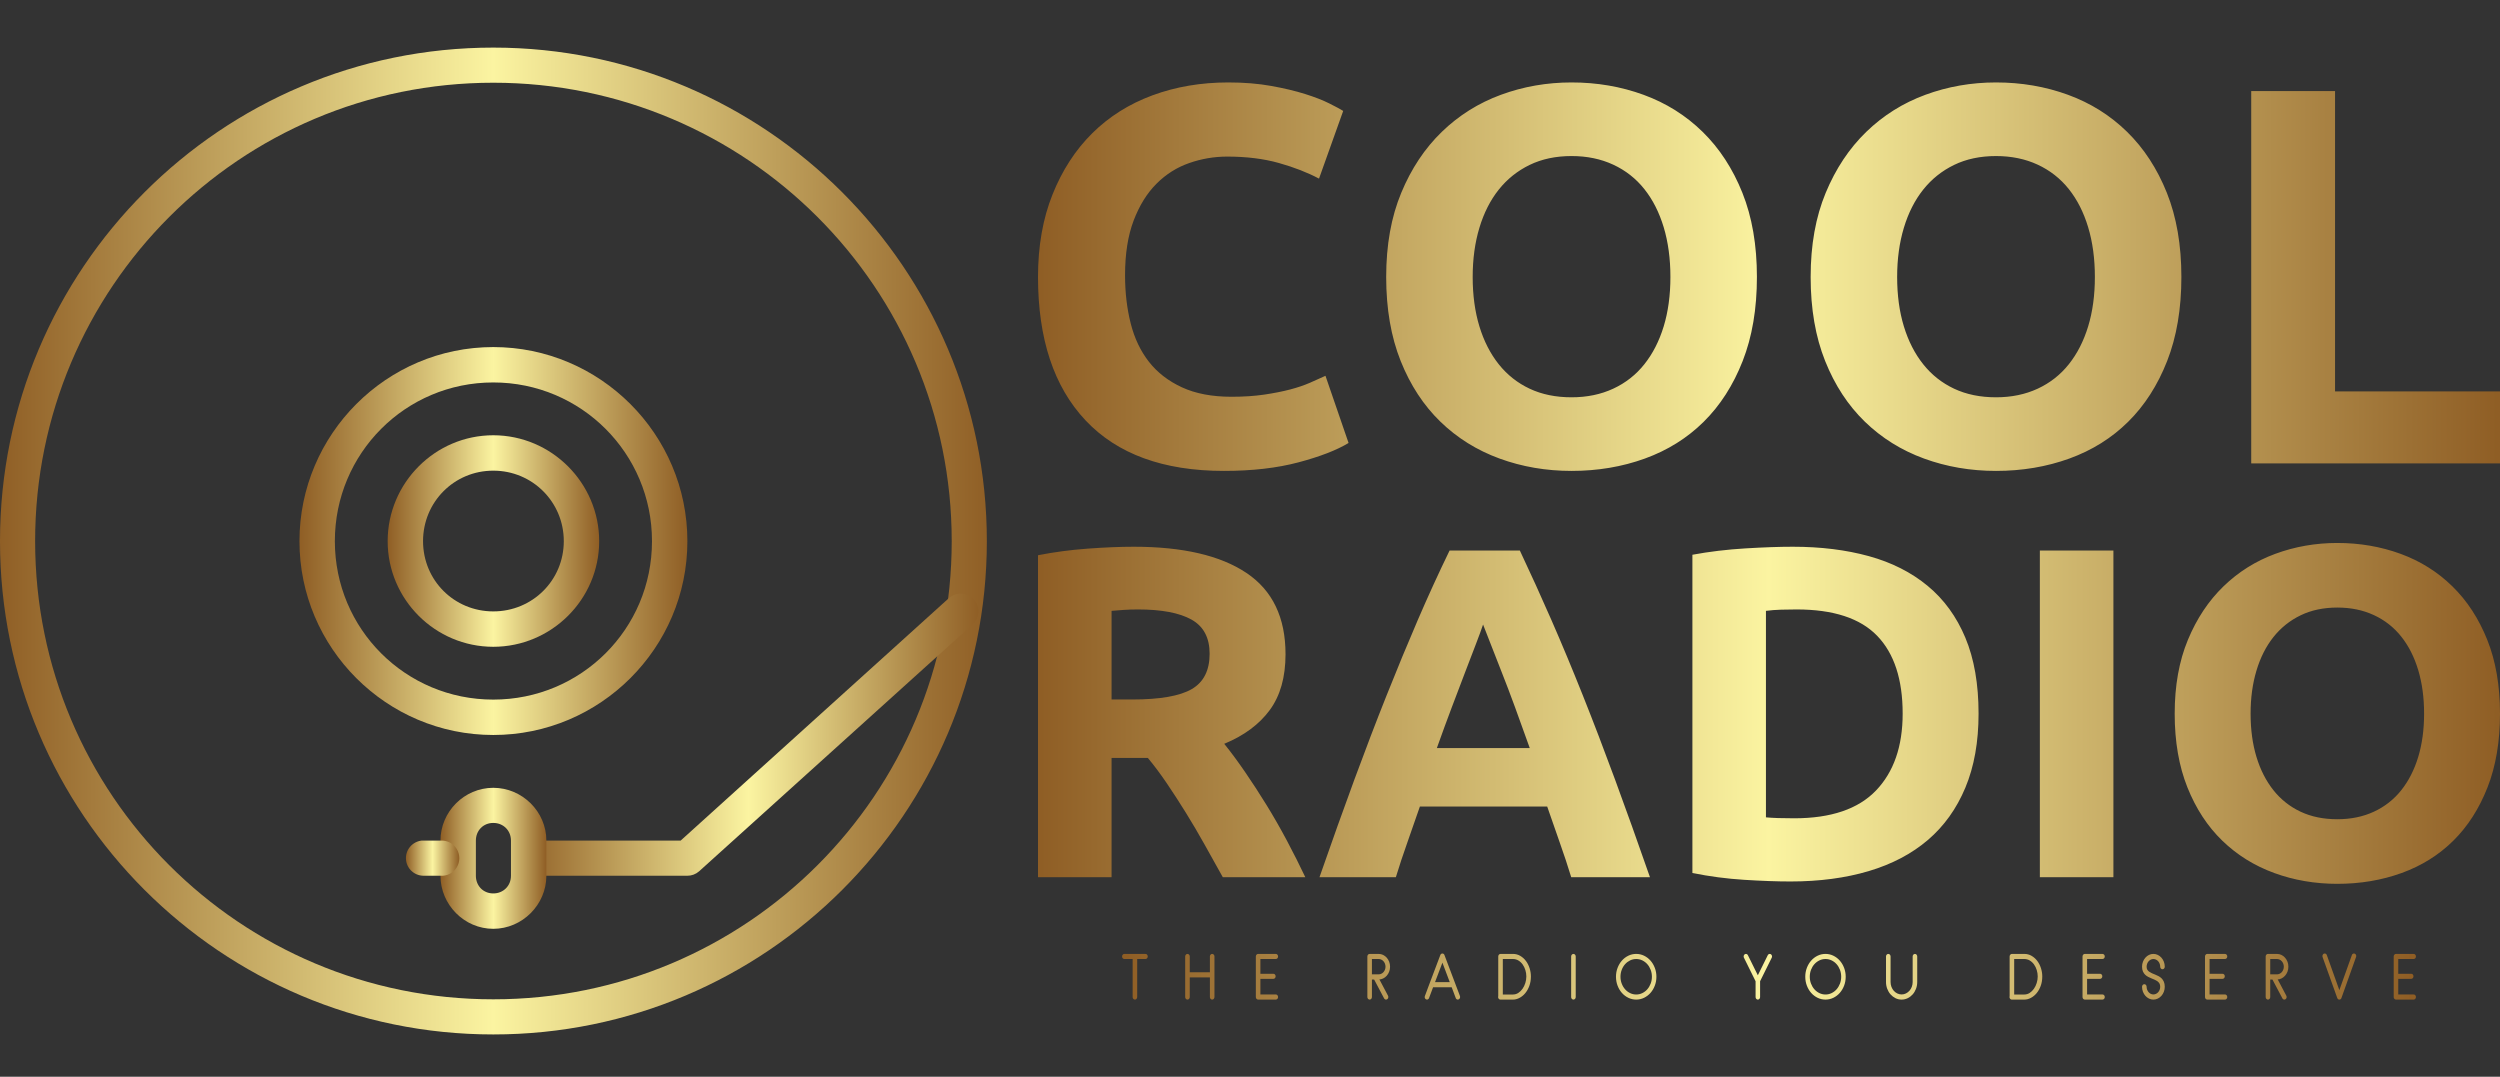 <?xml version="1.0" encoding="UTF-8" standalone="no"?><!-- Generator: Gravit.io --><svg xmlns="http://www.w3.org/2000/svg" xmlns:xlink="http://www.w3.org/1999/xlink" style="isolation:isolate" viewBox="0 0 342 147.3" width="342pt" height="147.3pt"><rect x="0" y="0" width="342" height="147.3" fill="#333333" stroke="none"/><defs><clipPath id="_clipPath_yhcG6lrAIwpi4jlRTPOq9hvKUSBo2qhA"><rect width="342" height="147.3"/></clipPath></defs><g clip-path="url(#_clipPath_yhcG6lrAIwpi4jlRTPOq9hvKUSBo2qhA)"><g><g><linearGradient id="_lgradient_9" x1="0" y1="0.5" x2="1" y2="0.5" gradientTransform="matrix(135,0,0,135,0,6.512)" gradientUnits="userSpaceOnUse"><stop offset="0%" stop-opacity="1" style="stop-color:rgb(143,94,37)"/><stop offset="50%" stop-opacity="1" style="stop-color:rgb(251,244,161)"/><stop offset="100%" stop-opacity="1" style="stop-color:rgb(143,94,37)"/></linearGradient><path d=" M 67.482 6.512 C 30.231 6.512 0 36.779 0 74.03 C 0 111.282 30.231 141.512 67.482 141.512 C 104.734 141.512 135 111.282 135 74.03 C 135 36.779 104.733 6.512 67.482 6.512 Z  M 67.482 11.317 C 102.128 11.317 130.195 39.385 130.195 74.03 C 130.195 108.676 102.128 136.707 67.482 136.707 C 32.837 136.707 4.805 108.676 4.805 74.03 C 4.805 39.385 32.837 11.317 67.482 11.317 Z " fill="url(#_lgradient_9)"/><linearGradient id="_lgradient_10" x1="0" y1="0.5" x2="1" y2="0.5" gradientTransform="matrix(53.067,0,0,53.068,40.966,47.479)" gradientUnits="userSpaceOnUse"><stop offset="0%" stop-opacity="1" style="stop-color:rgb(143,94,37)"/><stop offset="50%" stop-opacity="1" style="stop-color:rgb(251,244,161)"/><stop offset="100%" stop-opacity="1" style="stop-color:rgb(143,94,37)"/></linearGradient><path d=" M 67.482 47.479 C 52.865 47.479 40.966 59.413 40.966 74.03 C 40.966 88.647 52.865 100.546 67.482 100.546 C 82.099 100.546 94.034 88.647 94.034 74.03 C 94.034 59.413 82.099 47.479 67.482 47.479 Z  M 67.482 52.319 C 79.494 52.319 89.193 62.019 89.193 74.03 C 89.193 86.042 79.494 95.706 67.482 95.706 C 55.471 95.706 45.807 86.042 45.807 74.03 C 45.807 62.019 55.471 52.319 67.482 52.319 Z " fill="url(#_lgradient_10)"/><linearGradient id="_lgradient_11" x1="0" y1="0.5" x2="1" y2="0.5" gradientTransform="matrix(28.936,0,0,28.936,53.032,59.544)" gradientUnits="userSpaceOnUse"><stop offset="0%" stop-opacity="1" style="stop-color:rgb(143,94,37)"/><stop offset="50%" stop-opacity="1" style="stop-color:rgb(251,244,161)"/><stop offset="100%" stop-opacity="1" style="stop-color:rgb(143,94,37)"/></linearGradient><path d=" M 67.482 59.544 C 59.522 59.544 53.032 66.07 53.032 74.03 C 53.032 81.99 59.522 88.481 67.482 88.481 C 75.442 88.481 81.968 81.99 81.968 74.03 C 81.968 66.07 75.442 59.544 67.482 59.544 Z  M 67.482 64.385 C 72.836 64.385 77.128 68.676 77.128 74.03 C 77.128 79.385 72.836 83.64 67.482 83.64 C 62.128 83.64 57.872 79.385 57.872 74.03 C 57.872 68.676 62.128 64.385 67.482 64.385 Z " fill="url(#_lgradient_11)"/><linearGradient id="_lgradient_12" x1="0" y1="0.5" x2="1" y2="0.5" gradientTransform="matrix(62.933,0,0,38.6,70.92,81.211)" gradientUnits="userSpaceOnUse"><stop offset="0%" stop-opacity="1" style="stop-color:rgb(143,94,37)"/><stop offset="50%" stop-opacity="1" style="stop-color:rgb(251,244,161)"/><stop offset="100%" stop-opacity="1" style="stop-color:rgb(143,94,37)"/></linearGradient><path d=" M 131.227 81.22 C 130.682 81.262 130.168 81.488 129.768 81.861 L 93.108 114.997 L 73.533 114.997 C 72.626 114.921 71.754 115.361 71.277 116.136 C 70.801 116.911 70.801 117.888 71.277 118.663 C 71.754 119.438 72.626 119.878 73.533 119.802 L 94.034 119.802 C 94.624 119.803 95.194 119.588 95.635 119.197 L 133.007 85.456 C 133.805 84.775 134.071 83.656 133.665 82.688 C 133.258 81.721 132.272 81.127 131.227 81.221 L 131.227 81.22 Z " fill-rule="evenodd" fill="url(#_lgradient_12)"/><linearGradient id="_lgradient_13" x1="0" y1="0.5" x2="1" y2="0.5" gradientTransform="matrix(14.486,0,0,19.291,60.257,107.771)" gradientUnits="userSpaceOnUse"><stop offset="0%" stop-opacity="1" style="stop-color:rgb(143,94,37)"/><stop offset="50%" stop-opacity="1" style="stop-color:rgb(251,244,161)"/><stop offset="100%" stop-opacity="1" style="stop-color:rgb(143,94,37)"/></linearGradient><path d=" M 67.482 107.771 C 63.517 107.771 60.257 111.031 60.257 114.996 L 60.257 119.801 C 60.257 123.766 63.517 127.062 67.482 127.062 C 71.447 127.062 74.743 123.766 74.743 119.801 L 74.743 114.996 C 74.743 111.031 71.447 107.771 67.482 107.771 Z  M 67.482 112.576 C 68.86 112.576 69.902 113.619 69.902 114.996 L 69.902 119.801 C 69.902 121.179 68.859 122.222 67.482 122.222 C 66.105 122.222 65.098 121.179 65.098 119.801 L 65.098 114.996 C 65.098 113.619 66.105 112.576 67.482 112.576 Z " fill="url(#_lgradient_13)"/><linearGradient id="_lgradient_14" x1="0" y1="0.5" x2="1" y2="0.5" gradientTransform="matrix(7.303,0,0,4.822,55.531,114.988)" gradientUnits="userSpaceOnUse"><stop offset="0%" stop-opacity="1" style="stop-color:rgb(143,94,37)"/><stop offset="50%" stop-opacity="1" style="stop-color:rgb(251,244,161)"/><stop offset="100%" stop-opacity="1" style="stop-color:rgb(143,94,37)"/></linearGradient><path d=" M 57.659 114.996 C 56.398 115.146 55.469 116.247 55.534 117.516 C 55.6 118.784 56.638 119.783 57.908 119.801 L 60.221 119.801 C 61.128 119.878 62 119.437 62.477 118.662 C 62.954 117.887 62.954 116.91 62.477 116.136 C 62 115.361 61.128 114.92 60.221 114.996 L 57.908 114.996 C 57.825 114.992 57.742 114.992 57.659 114.996 Z " fill-rule="evenodd" fill="url(#_lgradient_14)"/></g></g><g><linearGradient id="_lgradient_15" x1="0" y1="0.5" x2="1" y2="0.5" gradientTransform="matrix(200,0,0,53.142,142,11.278)" gradientUnits="userSpaceOnUse"><stop offset="0%" stop-opacity="1" style="stop-color:rgb(143,94,37)"/><stop offset="50%" stop-opacity="1" style="stop-color:rgb(251,244,161)"/><stop offset="100%" stop-opacity="1" style="stop-color:rgb(143,94,37)"/></linearGradient><path d=" M 167.432 64.42 Q 155.01 64.42 148.505 57.511 Q 142 50.602 142 37.886 Q 142 31.565 143.985 26.603 Q 145.969 21.642 149.424 18.224 Q 152.878 14.806 157.656 13.042 Q 162.434 11.278 168.02 11.278 Q 171.254 11.278 173.9 11.756 Q 176.546 12.234 178.531 12.858 Q 180.515 13.483 181.838 14.145 Q 183.161 14.806 183.749 15.174 L 180.442 24.435 Q 178.09 23.185 174.966 22.303 Q 171.842 21.421 167.873 21.421 Q 165.227 21.421 162.691 22.303 Q 160.155 23.185 158.207 25.133 Q 156.259 27.081 155.083 30.168 Q 153.907 33.255 153.907 37.665 Q 153.907 41.193 154.679 44.244 Q 155.451 47.294 157.178 49.499 Q 158.906 51.704 161.699 52.991 Q 164.492 54.277 168.461 54.277 Q 170.96 54.277 172.945 53.983 Q 174.929 53.689 176.473 53.285 Q 178.016 52.88 179.192 52.366 Q 180.368 51.851 181.324 51.41 L 184.484 60.598 Q 182.059 62.068 177.649 63.244 Q 173.239 64.42 167.432 64.42 Z  M 201.463 37.886 Q 201.463 41.634 202.382 44.648 Q 203.301 47.662 205.028 49.83 Q 206.756 51.998 209.255 53.174 Q 211.754 54.35 214.988 54.35 Q 218.148 54.35 220.684 53.174 Q 223.22 51.998 224.947 49.83 Q 226.675 47.662 227.594 44.648 Q 228.512 41.634 228.512 37.886 Q 228.512 34.137 227.594 31.087 Q 226.675 28.037 224.947 25.868 Q 223.22 23.7 220.684 22.524 Q 218.148 21.348 214.988 21.348 Q 211.754 21.348 209.255 22.561 Q 206.756 23.773 205.028 25.942 Q 203.301 28.11 202.382 31.16 Q 201.463 34.211 201.463 37.886 Z  M 240.346 37.886 Q 240.346 44.428 238.398 49.389 Q 236.451 54.35 233.069 57.695 Q 229.688 61.039 225.021 62.73 Q 220.354 64.42 214.988 64.42 Q 209.769 64.42 205.139 62.73 Q 200.508 61.039 197.053 57.695 Q 193.599 54.35 191.614 49.389 Q 189.63 44.428 189.63 37.886 Q 189.63 31.344 191.688 26.383 Q 193.746 21.421 197.237 18.04 Q 200.728 14.659 205.322 12.969 Q 209.916 11.278 214.988 11.278 Q 220.207 11.278 224.837 12.969 Q 229.468 14.659 232.922 18.04 Q 236.377 21.421 238.362 26.383 Q 240.346 31.344 240.346 37.886 Z  M 259.53 37.886 Q 259.53 41.634 260.449 44.648 Q 261.368 47.662 263.095 49.83 Q 264.822 51.998 267.322 53.174 Q 269.821 54.35 273.055 54.35 Q 276.215 54.35 278.751 53.174 Q 281.287 51.998 283.014 49.83 Q 284.742 47.662 285.66 44.648 Q 286.579 41.634 286.579 37.886 Q 286.579 34.137 285.66 31.087 Q 284.742 28.037 283.014 25.868 Q 281.287 23.7 278.751 22.524 Q 276.215 21.348 273.055 21.348 Q 269.821 21.348 267.322 22.561 Q 264.822 23.773 263.095 25.942 Q 261.368 28.11 260.449 31.16 Q 259.53 34.211 259.53 37.886 Z  M 298.413 37.886 Q 298.413 44.428 296.465 49.389 Q 294.517 54.35 291.136 57.695 Q 287.755 61.039 283.088 62.73 Q 278.42 64.42 273.055 64.42 Q 267.836 64.42 263.205 62.73 Q 258.575 61.039 255.12 57.695 Q 251.666 54.35 249.681 49.389 Q 247.696 44.428 247.696 37.886 Q 247.696 31.344 249.754 26.383 Q 251.813 21.421 255.304 18.04 Q 258.795 14.659 263.389 12.969 Q 267.983 11.278 273.055 11.278 Q 278.273 11.278 282.904 12.969 Q 287.535 14.659 290.989 18.04 Q 294.444 21.421 296.429 26.383 Q 298.413 31.344 298.413 37.886 Z  M 342 53.542 L 342 63.391 L 307.968 63.391 L 307.968 12.454 L 319.435 12.454 L 319.435 53.542 L 342 53.542 Z " fill="url(#_lgradient_15)"/></g><g><linearGradient id="_lgradient_16" x1="0" y1="0.5" x2="1" y2="0.5" gradientTransform="matrix(200,0,0,46.63,142,74.278)" gradientUnits="userSpaceOnUse"><stop offset="0%" stop-opacity="1" style="stop-color:rgb(143,94,37)"/><stop offset="50%" stop-opacity="1" style="stop-color:rgb(251,244,161)"/><stop offset="100%" stop-opacity="1" style="stop-color:rgb(143,94,37)"/></linearGradient><path d=" M 155.093 74.794 Q 165.154 74.794 170.507 78.373 Q 175.86 81.953 175.86 89.499 Q 175.86 94.207 173.699 97.142 Q 171.539 100.076 167.476 101.753 Q 168.83 103.43 170.313 105.59 Q 171.797 107.751 173.248 110.105 Q 174.699 112.459 176.054 115.007 Q 177.408 117.554 178.569 120.005 L 167.282 120.005 Q 166.057 117.812 164.799 115.555 Q 163.541 113.298 162.219 111.169 Q 160.897 109.041 159.607 107.138 Q 158.317 105.236 157.027 103.688 L 152.061 103.688 L 152.061 120.005 L 142 120.005 L 142 75.955 Q 145.289 75.31 148.804 75.052 Q 152.319 74.794 155.093 74.794 Z  M 155.673 83.372 Q 154.577 83.372 153.706 83.436 Q 152.835 83.501 152.061 83.565 L 152.061 95.69 L 154.899 95.69 Q 160.575 95.69 163.025 94.272 Q 165.476 92.853 165.476 89.434 Q 165.476 86.145 162.993 84.758 Q 160.51 83.372 155.673 83.372 Z  M 214.944 120.005 Q 214.235 117.683 213.364 115.233 Q 212.493 112.782 211.655 110.331 L 194.241 110.331 Q 193.403 112.782 192.532 115.233 Q 191.661 117.683 190.952 120.005 L 180.504 120.005 Q 183.019 112.782 185.276 106.655 Q 187.534 100.528 189.694 95.11 Q 191.855 89.692 193.951 84.823 Q 196.047 79.954 198.304 75.31 L 207.914 75.31 Q 210.107 79.954 212.235 84.823 Q 214.364 89.692 216.524 95.11 Q 218.685 100.528 220.942 106.655 Q 223.2 112.782 225.715 120.005 L 214.944 120.005 Z  M 202.884 85.436 Q 202.561 86.403 201.916 88.08 Q 201.271 89.757 200.433 91.95 Q 199.594 94.143 198.595 96.787 Q 197.595 99.431 196.563 102.333 L 209.269 102.333 Q 208.237 99.431 207.269 96.787 Q 206.302 94.143 205.431 91.95 Q 204.56 89.757 203.916 88.08 Q 203.271 86.403 202.884 85.436 Z  M 241.581 111.814 Q 242.29 111.879 243.225 111.911 Q 244.161 111.943 245.45 111.943 Q 252.996 111.943 256.64 108.138 Q 260.284 104.333 260.284 97.625 Q 260.284 90.595 256.802 86.984 Q 253.319 83.372 245.773 83.372 Q 244.741 83.372 243.645 83.404 Q 242.548 83.436 241.581 83.565 L 241.581 111.814 Z  M 270.668 97.625 Q 270.668 103.43 268.862 107.751 Q 267.056 112.072 263.735 114.91 Q 260.413 117.748 255.641 119.167 Q 250.868 120.586 244.935 120.586 Q 242.226 120.586 238.614 120.36 Q 235.002 120.134 231.52 119.425 L 231.52 75.89 Q 235.002 75.245 238.775 75.02 Q 242.548 74.794 245.257 74.794 Q 250.997 74.794 255.673 76.084 Q 260.349 77.374 263.703 80.147 Q 267.056 82.92 268.862 87.242 Q 270.668 91.563 270.668 97.625 Z  M 279.053 75.31 L 289.114 75.31 L 289.114 120.005 L 279.053 120.005 L 279.053 75.31 Z  M 307.882 97.625 Q 307.882 100.915 308.688 103.559 Q 309.494 106.203 311.01 108.106 Q 312.526 110.008 314.718 111.04 Q 316.911 112.072 319.749 112.072 Q 322.522 112.072 324.747 111.04 Q 326.973 110.008 328.488 108.106 Q 330.004 106.203 330.81 103.559 Q 331.616 100.915 331.616 97.625 Q 331.616 94.336 330.81 91.659 Q 330.004 88.983 328.488 87.08 Q 326.973 85.178 324.747 84.146 Q 322.522 83.114 319.749 83.114 Q 316.911 83.114 314.718 84.178 Q 312.526 85.242 311.01 87.145 Q 309.494 89.047 308.688 91.724 Q 307.882 94.401 307.882 97.625 Z  M 342 97.625 Q 342 103.365 340.291 107.719 Q 338.582 112.072 335.615 115.007 Q 332.648 117.941 328.553 119.425 Q 324.457 120.908 319.749 120.908 Q 315.17 120.908 311.107 119.425 Q 307.044 117.941 304.012 115.007 Q 300.981 112.072 299.24 107.719 Q 297.498 103.365 297.498 97.625 Q 297.498 91.885 299.304 87.532 Q 301.11 83.178 304.173 80.212 Q 307.237 77.245 311.268 75.761 Q 315.299 74.278 319.749 74.278 Q 324.328 74.278 328.391 75.761 Q 332.455 77.245 335.486 80.212 Q 338.517 83.178 340.259 87.532 Q 342 91.885 342 97.625 Z " fill="url(#_lgradient_16)"/></g><g><linearGradient id="_lgradient_17" x1="0" y1="0.5" x2="1" y2="0.5" gradientTransform="matrix(177,0,0,6.308,153.5,130.439)" gradientUnits="userSpaceOnUse"><stop offset="3.2979531151370605e-16%" stop-opacity="1" style="stop-color:rgb(143,94,37)"/><stop offset="50%" stop-opacity="1" style="stop-color:rgb(251,244,161)"/><stop offset="100%" stop-opacity="1" style="stop-color:rgb(143,94,37)"/></linearGradient><path d=" M 156.704 131.192 L 155.568 131.192 L 155.568 136.396 C 155.568 136.491 155.538 136.573 155.477 136.642 C 155.416 136.71 155.344 136.745 155.26 136.745 C 155.171 136.745 155.096 136.71 155.035 136.642 C 154.975 136.573 154.944 136.491 154.944 136.396 L 154.944 131.192 L 153.808 131.192 C 153.724 131.192 153.652 131.159 153.591 131.093 C 153.53 131.027 153.5 130.944 153.5 130.843 C 153.5 130.748 153.53 130.666 153.591 130.598 C 153.652 130.529 153.724 130.495 153.808 130.495 L 156.704 130.495 C 156.788 130.495 156.86 130.529 156.921 130.598 C 156.982 130.666 157.012 130.748 157.012 130.843 C 157.012 130.944 156.982 131.027 156.921 131.093 C 156.86 131.159 156.788 131.192 156.704 131.192 L 156.704 131.192 Z  M 165.822 136.745 C 165.737 136.745 165.665 136.71 165.604 136.642 C 165.543 136.573 165.513 136.491 165.513 136.396 L 165.513 133.711 L 162.758 133.711 L 162.758 136.396 C 162.758 136.491 162.728 136.573 162.667 136.642 C 162.606 136.71 162.534 136.745 162.45 136.745 C 162.361 136.745 162.286 136.71 162.225 136.642 C 162.164 136.573 162.134 136.491 162.134 136.396 L 162.134 130.843 C 162.134 130.748 162.164 130.666 162.225 130.598 C 162.286 130.529 162.361 130.495 162.45 130.495 C 162.534 130.495 162.606 130.529 162.667 130.598 C 162.728 130.666 162.758 130.748 162.758 130.843 L 162.758 133.006 L 165.513 133.006 L 165.513 130.843 C 165.513 130.748 165.543 130.666 165.604 130.598 C 165.665 130.529 165.737 130.495 165.822 130.495 C 165.91 130.495 165.985 130.529 166.046 130.598 C 166.107 130.666 166.137 130.748 166.137 130.843 L 166.137 136.396 C 166.137 136.491 166.107 136.573 166.046 136.642 C 165.985 136.71 165.91 136.745 165.822 136.745 Z  M 174.526 136.745 L 172.114 136.745 C 172.025 136.745 171.951 136.71 171.89 136.642 C 171.829 136.573 171.799 136.491 171.799 136.396 L 171.799 136.38 L 171.799 136.364 L 171.799 130.843 C 171.799 130.748 171.829 130.666 171.89 130.598 C 171.951 130.529 172.025 130.495 172.114 130.495 L 174.526 130.495 C 174.615 130.495 174.689 130.529 174.75 130.598 C 174.811 130.666 174.841 130.748 174.841 130.843 C 174.841 130.944 174.811 131.027 174.75 131.093 C 174.689 131.159 174.615 131.192 174.526 131.192 L 172.423 131.192 L 172.423 133.212 L 174.196 133.212 C 174.28 133.212 174.353 133.245 174.414 133.311 C 174.474 133.377 174.505 133.46 174.505 133.56 C 174.505 133.655 174.474 133.737 174.414 133.806 C 174.353 133.874 174.28 133.909 174.196 133.909 L 172.423 133.909 L 172.423 136.04 L 174.526 136.04 C 174.615 136.04 174.689 136.074 174.75 136.143 C 174.811 136.211 174.841 136.296 174.841 136.396 C 174.841 136.491 174.811 136.573 174.75 136.642 C 174.689 136.71 174.615 136.745 174.526 136.745 L 174.526 136.745 Z  M 188.604 133.996 L 188.52 133.996 L 188.611 133.814 L 189.88 136.214 C 189.908 136.272 189.922 136.333 189.922 136.396 C 189.922 136.491 189.892 136.573 189.831 136.642 C 189.77 136.71 189.698 136.745 189.614 136.745 C 189.558 136.745 189.505 136.729 189.456 136.697 C 189.407 136.665 189.368 136.623 189.34 136.57 L 187.98 133.996 L 187.679 133.996 L 187.679 136.396 C 187.679 136.491 187.648 136.573 187.588 136.642 C 187.527 136.71 187.454 136.745 187.37 136.745 C 187.282 136.745 187.207 136.71 187.146 136.642 C 187.085 136.573 187.055 136.491 187.055 136.396 L 187.055 130.843 C 187.055 130.748 187.085 130.666 187.146 130.598 C 187.207 130.529 187.282 130.495 187.37 130.495 L 188.604 130.495 C 188.819 130.495 189.021 130.541 189.211 130.633 C 189.4 130.726 189.565 130.851 189.705 131.01 C 189.845 131.168 189.956 131.353 190.038 131.564 C 190.12 131.775 190.16 132.002 190.16 132.245 C 190.16 132.488 190.12 132.715 190.038 132.927 C 189.956 133.138 189.845 133.323 189.705 133.481 C 189.565 133.639 189.4 133.765 189.211 133.857 C 189.021 133.95 188.819 133.996 188.604 133.996 L 188.604 133.996 Z  M 188.604 131.192 L 187.679 131.192 L 187.679 133.291 L 188.604 133.291 C 188.73 133.291 188.851 133.263 188.965 133.208 C 189.08 133.152 189.179 133.077 189.263 132.982 C 189.347 132.887 189.414 132.776 189.463 132.649 C 189.512 132.523 189.537 132.388 189.537 132.245 C 189.537 132.103 189.512 131.967 189.463 131.837 C 189.414 131.708 189.347 131.596 189.263 131.501 C 189.179 131.406 189.08 131.33 188.965 131.275 C 188.851 131.22 188.73 131.192 188.604 131.192 Z  M 199.552 136.713 C 199.514 136.734 199.475 136.745 199.433 136.745 C 199.372 136.745 199.315 136.726 199.261 136.689 C 199.207 136.652 199.168 136.599 199.145 136.531 L 198.591 135.057 L 196.046 135.057 L 195.493 136.531 C 195.46 136.621 195.404 136.684 195.324 136.721 C 195.245 136.758 195.166 136.755 195.086 136.713 C 195.007 136.676 194.951 136.613 194.918 136.523 C 194.885 136.433 194.887 136.343 194.925 136.254 L 195.556 134.566 L 197.035 130.653 C 197.058 130.584 197.096 130.532 197.147 130.495 C 197.199 130.458 197.257 130.439 197.322 130.439 C 197.383 130.439 197.439 130.458 197.491 130.495 C 197.542 130.532 197.579 130.584 197.603 130.653 C 197.958 131.593 198.311 132.527 198.661 133.453 C 199.012 134.38 199.365 135.314 199.72 136.254 C 199.753 136.343 199.753 136.433 199.72 136.523 C 199.687 136.613 199.631 136.676 199.552 136.713 Z  M 197.322 131.691 L 196.313 134.352 L 198.325 134.352 L 197.322 131.691 Z  M 206.973 136.745 L 205.248 136.745 C 205.192 136.745 205.139 136.726 205.087 136.689 C 205.036 136.652 204.998 136.605 204.975 136.547 C 204.933 136.462 204.928 136.367 204.961 136.261 L 204.961 130.843 C 204.961 130.748 204.991 130.666 205.052 130.598 C 205.113 130.529 205.188 130.495 205.276 130.495 L 206.966 130.495 C 207.335 130.495 207.672 130.584 207.975 130.764 C 208.279 130.944 208.539 131.179 208.754 131.469 C 208.969 131.759 209.135 132.09 209.251 132.459 C 209.368 132.829 209.427 133.204 209.427 133.584 C 209.427 134.054 209.355 134.483 209.213 134.871 C 209.07 135.259 208.883 135.592 208.652 135.869 C 208.421 136.147 208.158 136.362 207.863 136.515 C 207.569 136.668 207.272 136.745 206.973 136.745 L 206.973 136.745 Z  M 206.966 131.192 L 205.585 131.192 L 205.585 136.048 L 206.973 136.048 C 207.239 136.048 207.484 135.975 207.706 135.83 C 207.928 135.685 208.12 135.496 208.284 135.263 C 208.447 135.031 208.575 134.767 208.666 134.471 C 208.757 134.175 208.803 133.88 208.803 133.584 C 208.803 133.283 208.758 132.989 208.669 132.701 C 208.581 132.413 208.456 132.157 208.294 131.932 C 208.133 131.708 207.939 131.528 207.713 131.394 C 207.486 131.259 207.237 131.192 206.966 131.192 L 206.966 131.192 Z  M 215.249 136.745 C 215.161 136.745 215.086 136.71 215.025 136.642 C 214.964 136.573 214.934 136.491 214.934 136.396 L 214.934 130.843 C 214.934 130.748 214.964 130.666 215.025 130.598 C 215.086 130.529 215.161 130.495 215.249 130.495 C 215.334 130.495 215.406 130.529 215.467 130.598 C 215.528 130.666 215.558 130.748 215.558 130.843 L 215.558 136.396 C 215.558 136.491 215.528 136.573 215.467 136.642 C 215.406 136.71 215.334 136.745 215.249 136.745 Z  M 223.834 136.745 C 223.451 136.745 223.091 136.663 222.755 136.499 C 222.418 136.335 222.125 136.112 221.875 135.83 C 221.625 135.547 221.428 135.216 221.283 134.836 C 221.138 134.455 221.065 134.049 221.065 133.616 C 221.065 133.188 221.138 132.784 221.283 132.404 C 221.428 132.024 221.625 131.692 221.875 131.41 C 222.125 131.127 222.418 130.904 222.755 130.74 C 223.091 130.577 223.451 130.495 223.834 130.495 C 224.213 130.495 224.571 130.577 224.907 130.74 C 225.244 130.904 225.537 131.127 225.787 131.41 C 226.037 131.692 226.234 132.024 226.379 132.404 C 226.524 132.784 226.597 133.188 226.597 133.616 C 226.597 134.049 226.524 134.455 226.379 134.836 C 226.234 135.216 226.037 135.547 225.787 135.83 C 225.537 136.112 225.244 136.335 224.907 136.499 C 224.571 136.663 224.213 136.745 223.834 136.745 Z  M 223.834 131.192 C 223.54 131.192 223.262 131.255 223 131.382 C 222.739 131.509 222.51 131.682 222.313 131.901 C 222.117 132.12 221.963 132.377 221.851 132.673 C 221.738 132.969 221.682 133.283 221.682 133.616 C 221.682 133.948 221.738 134.263 221.851 134.558 C 221.963 134.854 222.117 135.113 222.313 135.335 C 222.51 135.556 222.739 135.731 223 135.857 C 223.262 135.984 223.54 136.048 223.834 136.048 C 224.129 136.048 224.407 135.984 224.669 135.857 C 224.93 135.731 225.158 135.556 225.352 135.335 C 225.546 135.113 225.699 134.854 225.811 134.558 C 225.924 134.263 225.98 133.948 225.98 133.616 C 225.98 133.283 225.924 132.969 225.811 132.673 C 225.699 132.377 225.546 132.12 225.352 131.901 C 225.158 131.682 224.93 131.509 224.669 131.382 C 224.407 131.255 224.129 131.192 223.834 131.192 Z  M 242.372 131.018 L 240.78 134.234 L 240.78 136.396 C 240.78 136.491 240.75 136.573 240.689 136.642 C 240.628 136.71 240.556 136.745 240.472 136.745 C 240.388 136.745 240.315 136.71 240.254 136.642 C 240.194 136.573 240.163 136.491 240.163 136.396 L 240.163 134.234 L 238.572 131.018 C 238.544 130.965 238.53 130.907 238.53 130.843 C 238.53 130.748 238.56 130.666 238.621 130.598 C 238.682 130.529 238.754 130.495 238.838 130.495 C 238.894 130.495 238.947 130.511 238.996 130.542 C 239.045 130.574 239.084 130.616 239.112 130.669 L 240.472 133.418 L 241.832 130.669 C 241.86 130.616 241.898 130.574 241.947 130.542 C 241.996 130.511 242.049 130.495 242.105 130.495 C 242.189 130.495 242.262 130.529 242.322 130.598 C 242.383 130.666 242.414 130.748 242.414 130.843 C 242.414 130.907 242.4 130.965 242.372 131.018 Z  M 249.73 136.745 C 249.346 136.745 248.987 136.663 248.65 136.499 C 248.314 136.335 248.02 136.112 247.77 135.83 C 247.52 135.547 247.323 135.216 247.178 134.836 C 247.033 134.455 246.961 134.049 246.961 133.616 C 246.961 133.188 247.033 132.784 247.178 132.404 C 247.323 132.024 247.52 131.692 247.77 131.41 C 248.02 131.127 248.314 130.904 248.65 130.74 C 248.987 130.577 249.346 130.495 249.73 130.495 C 250.108 130.495 250.466 130.577 250.802 130.74 C 251.139 130.904 251.432 131.127 251.682 131.41 C 251.932 131.692 252.13 132.024 252.275 132.404 C 252.419 132.784 252.492 133.188 252.492 133.616 C 252.492 134.049 252.419 134.455 252.275 134.836 C 252.13 135.216 251.932 135.547 251.682 135.83 C 251.432 136.112 251.139 136.335 250.802 136.499 C 250.466 136.663 250.108 136.745 249.73 136.745 Z  M 249.73 131.192 C 249.435 131.192 249.157 131.255 248.895 131.382 C 248.634 131.509 248.405 131.682 248.208 131.901 C 248.012 132.12 247.858 132.377 247.746 132.673 C 247.634 132.969 247.578 133.283 247.578 133.616 C 247.578 133.948 247.634 134.263 247.746 134.558 C 247.858 134.854 248.012 135.113 248.208 135.335 C 248.405 135.556 248.634 135.731 248.895 135.857 C 249.157 135.984 249.435 136.048 249.73 136.048 C 250.024 136.048 250.302 135.984 250.564 135.857 C 250.826 135.731 251.054 135.556 251.247 135.335 C 251.441 135.113 251.595 134.854 251.707 134.558 C 251.819 134.263 251.875 133.948 251.875 133.616 C 251.875 133.283 251.819 132.969 251.707 132.673 C 251.595 132.377 251.441 132.12 251.247 131.901 C 251.054 131.682 250.826 131.509 250.564 131.382 C 250.302 131.255 250.024 131.192 249.73 131.192 Z  M 260.137 136.745 C 259.843 136.745 259.567 136.681 259.31 136.555 C 259.053 136.428 258.828 136.256 258.634 136.04 C 258.44 135.823 258.287 135.568 258.175 135.275 C 258.062 134.982 258.006 134.669 258.006 134.337 L 258.006 130.843 C 258.006 130.748 258.037 130.666 258.097 130.598 C 258.158 130.529 258.233 130.495 258.322 130.495 C 258.406 130.495 258.478 130.529 258.539 130.598 C 258.6 130.666 258.63 130.748 258.63 130.843 L 258.63 134.337 C 258.63 134.574 258.67 134.796 258.749 135.002 C 258.829 135.208 258.936 135.387 259.072 135.541 C 259.207 135.694 259.367 135.815 259.552 135.905 C 259.737 135.995 259.932 136.04 260.137 136.04 C 260.348 136.04 260.544 135.995 260.726 135.905 C 260.909 135.815 261.069 135.694 261.207 135.541 C 261.344 135.387 261.453 135.207 261.533 134.998 C 261.612 134.789 261.652 134.569 261.652 134.337 L 261.652 130.843 C 261.652 130.748 261.682 130.666 261.743 130.598 C 261.804 130.529 261.876 130.495 261.96 130.495 C 262.049 130.495 262.124 130.529 262.185 130.598 C 262.245 130.666 262.276 130.748 262.276 130.843 L 262.276 134.337 C 262.276 134.669 262.22 134.982 262.107 135.275 C 261.995 135.568 261.842 135.823 261.648 136.04 C 261.454 136.256 261.228 136.428 260.968 136.555 C 260.709 136.681 260.432 136.745 260.137 136.745 L 260.137 136.745 Z  M 276.929 136.745 L 275.204 136.745 C 275.148 136.745 275.094 136.726 275.043 136.689 C 274.992 136.652 274.954 136.605 274.931 136.547 C 274.889 136.462 274.884 136.367 274.917 136.261 L 274.917 130.843 C 274.917 130.748 274.947 130.666 275.008 130.598 C 275.069 130.529 275.144 130.495 275.232 130.495 L 276.922 130.495 C 277.291 130.495 277.628 130.584 277.931 130.764 C 278.235 130.944 278.495 131.179 278.71 131.469 C 278.925 131.759 279.09 132.09 279.207 132.459 C 279.324 132.829 279.383 133.204 279.383 133.584 C 279.383 134.054 279.311 134.483 279.169 134.871 C 279.026 135.259 278.839 135.592 278.608 135.869 C 278.377 136.147 278.114 136.362 277.819 136.515 C 277.525 136.668 277.228 136.745 276.929 136.745 L 276.929 136.745 Z  M 276.922 131.192 L 275.541 131.192 L 275.541 136.048 L 276.929 136.048 C 277.195 136.048 277.439 135.975 277.661 135.83 C 277.883 135.685 278.076 135.496 278.24 135.263 C 278.403 135.031 278.531 134.767 278.622 134.471 C 278.713 134.175 278.759 133.88 278.759 133.584 C 278.759 133.283 278.714 132.989 278.625 132.701 C 278.537 132.413 278.412 132.157 278.25 131.932 C 278.089 131.708 277.895 131.528 277.668 131.394 C 277.442 131.259 277.193 131.192 276.922 131.192 L 276.922 131.192 Z  M 287.617 136.745 L 285.205 136.745 C 285.117 136.745 285.042 136.71 284.981 136.642 C 284.92 136.573 284.89 136.491 284.89 136.396 L 284.89 136.38 L 284.89 136.364 L 284.89 130.843 C 284.89 130.748 284.92 130.666 284.981 130.598 C 285.042 130.529 285.117 130.495 285.205 130.495 L 287.617 130.495 C 287.706 130.495 287.781 130.529 287.841 130.598 C 287.902 130.666 287.933 130.748 287.933 130.843 C 287.933 130.944 287.902 131.027 287.841 131.093 C 287.781 131.159 287.706 131.192 287.617 131.192 L 285.514 131.192 L 285.514 133.212 L 287.288 133.212 C 287.372 133.212 287.444 133.245 287.505 133.311 C 287.566 133.377 287.596 133.46 287.596 133.56 C 287.596 133.655 287.566 133.737 287.505 133.806 C 287.444 133.874 287.372 133.909 287.288 133.909 L 285.514 133.909 L 285.514 136.04 L 287.617 136.04 C 287.706 136.04 287.781 136.074 287.841 136.143 C 287.902 136.211 287.933 136.296 287.933 136.396 C 287.933 136.491 287.902 136.573 287.841 136.642 C 287.781 136.71 287.706 136.745 287.617 136.745 L 287.617 136.745 Z  M 294.583 136.745 C 294.368 136.745 294.167 136.698 293.98 136.606 C 293.793 136.514 293.629 136.388 293.489 136.23 C 293.349 136.071 293.238 135.887 293.156 135.675 C 293.074 135.464 293.033 135.237 293.033 134.994 C 293.033 134.894 293.064 134.809 293.124 134.741 C 293.185 134.672 293.26 134.638 293.349 134.638 C 293.433 134.638 293.505 134.672 293.566 134.741 C 293.627 134.809 293.657 134.894 293.657 134.994 C 293.657 135.137 293.682 135.271 293.731 135.398 C 293.78 135.525 293.847 135.636 293.931 135.731 C 294.015 135.826 294.113 135.901 294.225 135.957 C 294.337 136.012 294.456 136.04 294.583 136.04 C 294.709 136.04 294.829 136.012 294.944 135.957 C 295.058 135.901 295.157 135.826 295.242 135.731 C 295.326 135.636 295.392 135.525 295.441 135.398 C 295.49 135.271 295.515 135.137 295.515 134.994 C 295.515 134.82 295.485 134.676 295.424 134.562 C 295.363 134.449 295.279 134.35 295.172 134.265 C 295.12 134.223 295.062 134.185 294.996 134.15 C 294.931 134.116 294.863 134.08 294.793 134.043 C 294.723 134.012 294.65 133.98 294.576 133.948 C 294.501 133.917 294.424 133.885 294.344 133.853 C 294.19 133.79 294.035 133.719 293.878 133.639 C 293.722 133.56 293.581 133.461 293.457 133.342 C 293.334 133.224 293.232 133.076 293.152 132.899 C 293.073 132.722 293.033 132.504 293.033 132.245 C 293.033 132.002 293.074 131.775 293.156 131.564 C 293.238 131.353 293.349 131.168 293.489 131.01 C 293.629 130.851 293.793 130.726 293.98 130.633 C 294.167 130.541 294.368 130.495 294.583 130.495 C 294.798 130.495 295 130.541 295.189 130.633 C 295.378 130.726 295.543 130.851 295.683 131.01 C 295.823 131.168 295.934 131.353 296.016 131.564 C 296.098 131.775 296.139 132.002 296.139 132.245 C 296.139 132.34 296.109 132.422 296.048 132.491 C 295.987 132.56 295.912 132.594 295.823 132.594 C 295.739 132.594 295.667 132.56 295.606 132.491 C 295.545 132.422 295.515 132.34 295.515 132.245 C 295.515 132.103 295.49 131.967 295.441 131.837 C 295.392 131.708 295.326 131.596 295.242 131.501 C 295.157 131.406 295.058 131.33 294.944 131.275 C 294.829 131.22 294.709 131.192 294.583 131.192 C 294.456 131.192 294.337 131.22 294.225 131.275 C 294.113 131.33 294.015 131.406 293.931 131.501 C 293.847 131.596 293.78 131.708 293.731 131.837 C 293.682 131.967 293.657 132.103 293.657 132.245 C 293.657 132.404 293.686 132.536 293.745 132.641 C 293.803 132.747 293.886 132.839 293.994 132.919 C 294.106 132.998 294.232 133.069 294.372 133.133 L 294.597 133.228 L 294.828 133.323 C 294.982 133.386 295.138 133.459 295.294 133.54 C 295.451 133.622 295.591 133.725 295.715 133.849 C 295.839 133.974 295.94 134.128 296.02 134.313 C 296.099 134.498 296.139 134.725 296.139 134.994 C 296.139 135.237 296.098 135.464 296.016 135.675 C 295.934 135.887 295.823 136.071 295.683 136.23 C 295.543 136.388 295.378 136.514 295.189 136.606 C 295 136.698 294.798 136.745 294.583 136.745 L 294.583 136.745 Z  M 304.373 136.745 L 301.962 136.745 C 301.873 136.745 301.798 136.71 301.737 136.642 C 301.677 136.573 301.646 136.491 301.646 136.396 L 301.646 136.38 L 301.646 136.364 L 301.646 130.843 C 301.646 130.748 301.677 130.666 301.737 130.598 C 301.798 130.529 301.873 130.495 301.962 130.495 L 304.373 130.495 C 304.462 130.495 304.537 130.529 304.598 130.598 C 304.659 130.666 304.689 130.748 304.689 130.843 C 304.689 130.944 304.659 131.027 304.598 131.093 C 304.537 131.159 304.462 131.192 304.373 131.192 L 302.27 131.192 L 302.27 133.212 L 304.044 133.212 C 304.128 133.212 304.2 133.245 304.261 133.311 C 304.322 133.377 304.352 133.46 304.352 133.56 C 304.352 133.655 304.322 133.737 304.261 133.806 C 304.2 133.874 304.128 133.909 304.044 133.909 L 302.27 133.909 L 302.27 136.04 L 304.373 136.04 C 304.462 136.04 304.537 136.074 304.598 136.143 C 304.659 136.211 304.689 136.296 304.689 136.396 C 304.689 136.491 304.659 136.573 304.598 136.642 C 304.537 136.71 304.462 136.745 304.373 136.745 L 304.373 136.745 Z  M 311.493 133.996 L 311.409 133.996 L 311.5 133.814 L 312.769 136.214 C 312.797 136.272 312.811 136.333 312.811 136.396 C 312.811 136.491 312.781 136.573 312.72 136.642 C 312.659 136.71 312.587 136.745 312.503 136.745 C 312.447 136.745 312.394 136.729 312.345 136.697 C 312.296 136.665 312.257 136.623 312.229 136.57 L 310.869 133.996 L 310.568 133.996 L 310.568 136.396 C 310.568 136.491 310.537 136.573 310.477 136.642 C 310.416 136.71 310.344 136.745 310.259 136.745 C 310.171 136.745 310.096 136.71 310.035 136.642 C 309.974 136.573 309.944 136.491 309.944 136.396 L 309.944 130.843 C 309.944 130.748 309.974 130.666 310.035 130.598 C 310.096 130.529 310.171 130.495 310.259 130.495 L 311.493 130.495 C 311.708 130.495 311.91 130.541 312.1 130.633 C 312.289 130.726 312.454 130.851 312.594 131.01 C 312.734 131.168 312.845 131.353 312.927 131.564 C 313.009 131.775 313.05 132.002 313.05 132.245 C 313.05 132.488 313.009 132.715 312.927 132.927 C 312.845 133.138 312.734 133.323 312.594 133.481 C 312.454 133.639 312.289 133.765 312.1 133.857 C 311.91 133.95 311.708 133.996 311.493 133.996 L 311.493 133.996 Z  M 311.493 131.192 L 310.568 131.192 L 310.568 133.291 L 311.493 133.291 C 311.619 133.291 311.74 133.263 311.854 133.208 C 311.969 133.152 312.068 133.077 312.152 132.982 C 312.236 132.887 312.303 132.776 312.352 132.649 C 312.401 132.523 312.426 132.388 312.426 132.245 C 312.426 132.103 312.401 131.967 312.352 131.837 C 312.303 131.708 312.236 131.596 312.152 131.501 C 312.068 131.406 311.969 131.33 311.854 131.275 C 311.74 131.22 311.619 131.192 311.493 131.192 Z  M 322.308 130.922 L 320.31 136.523 C 320.286 136.592 320.249 136.646 320.197 136.685 C 320.146 136.725 320.088 136.745 320.022 136.745 C 319.957 136.745 319.898 136.725 319.847 136.685 C 319.796 136.646 319.758 136.592 319.735 136.523 L 317.73 130.922 C 317.716 130.885 317.709 130.841 317.709 130.788 C 317.709 130.693 317.739 130.611 317.8 130.542 C 317.861 130.474 317.933 130.439 318.017 130.439 C 318.083 130.439 318.142 130.459 318.196 130.499 C 318.25 130.538 318.288 130.592 318.312 130.661 L 320.022 135.453 L 321.733 130.661 C 321.756 130.592 321.793 130.538 321.845 130.499 C 321.896 130.459 321.955 130.439 322.02 130.439 C 322.109 130.439 322.184 130.474 322.244 130.542 C 322.305 130.611 322.336 130.693 322.336 130.788 C 322.336 130.841 322.326 130.885 322.308 130.922 L 322.308 130.922 Z  M 330.185 136.745 L 327.773 136.745 C 327.684 136.745 327.609 136.71 327.549 136.642 C 327.488 136.573 327.457 136.491 327.457 136.396 L 327.457 136.38 L 327.457 136.364 L 327.457 130.843 C 327.457 130.748 327.488 130.666 327.549 130.598 C 327.609 130.529 327.684 130.495 327.773 130.495 L 330.185 130.495 C 330.273 130.495 330.348 130.529 330.409 130.598 C 330.47 130.666 330.5 130.748 330.5 130.843 C 330.5 130.944 330.47 131.027 330.409 131.093 C 330.348 131.159 330.273 131.192 330.185 131.192 L 328.081 131.192 L 328.081 133.212 L 329.855 133.212 C 329.939 133.212 330.012 133.245 330.072 133.311 C 330.133 133.377 330.163 133.46 330.163 133.56 C 330.163 133.655 330.133 133.737 330.072 133.806 C 330.012 133.874 329.939 133.909 329.855 133.909 L 328.081 133.909 L 328.081 136.04 L 330.185 136.04 C 330.273 136.04 330.348 136.074 330.409 136.143 C 330.47 136.211 330.5 136.296 330.5 136.396 C 330.5 136.491 330.47 136.573 330.409 136.642 C 330.348 136.71 330.273 136.745 330.185 136.745 L 330.185 136.745 Z " fill="url(#_lgradient_17)"/></g></g></svg>
